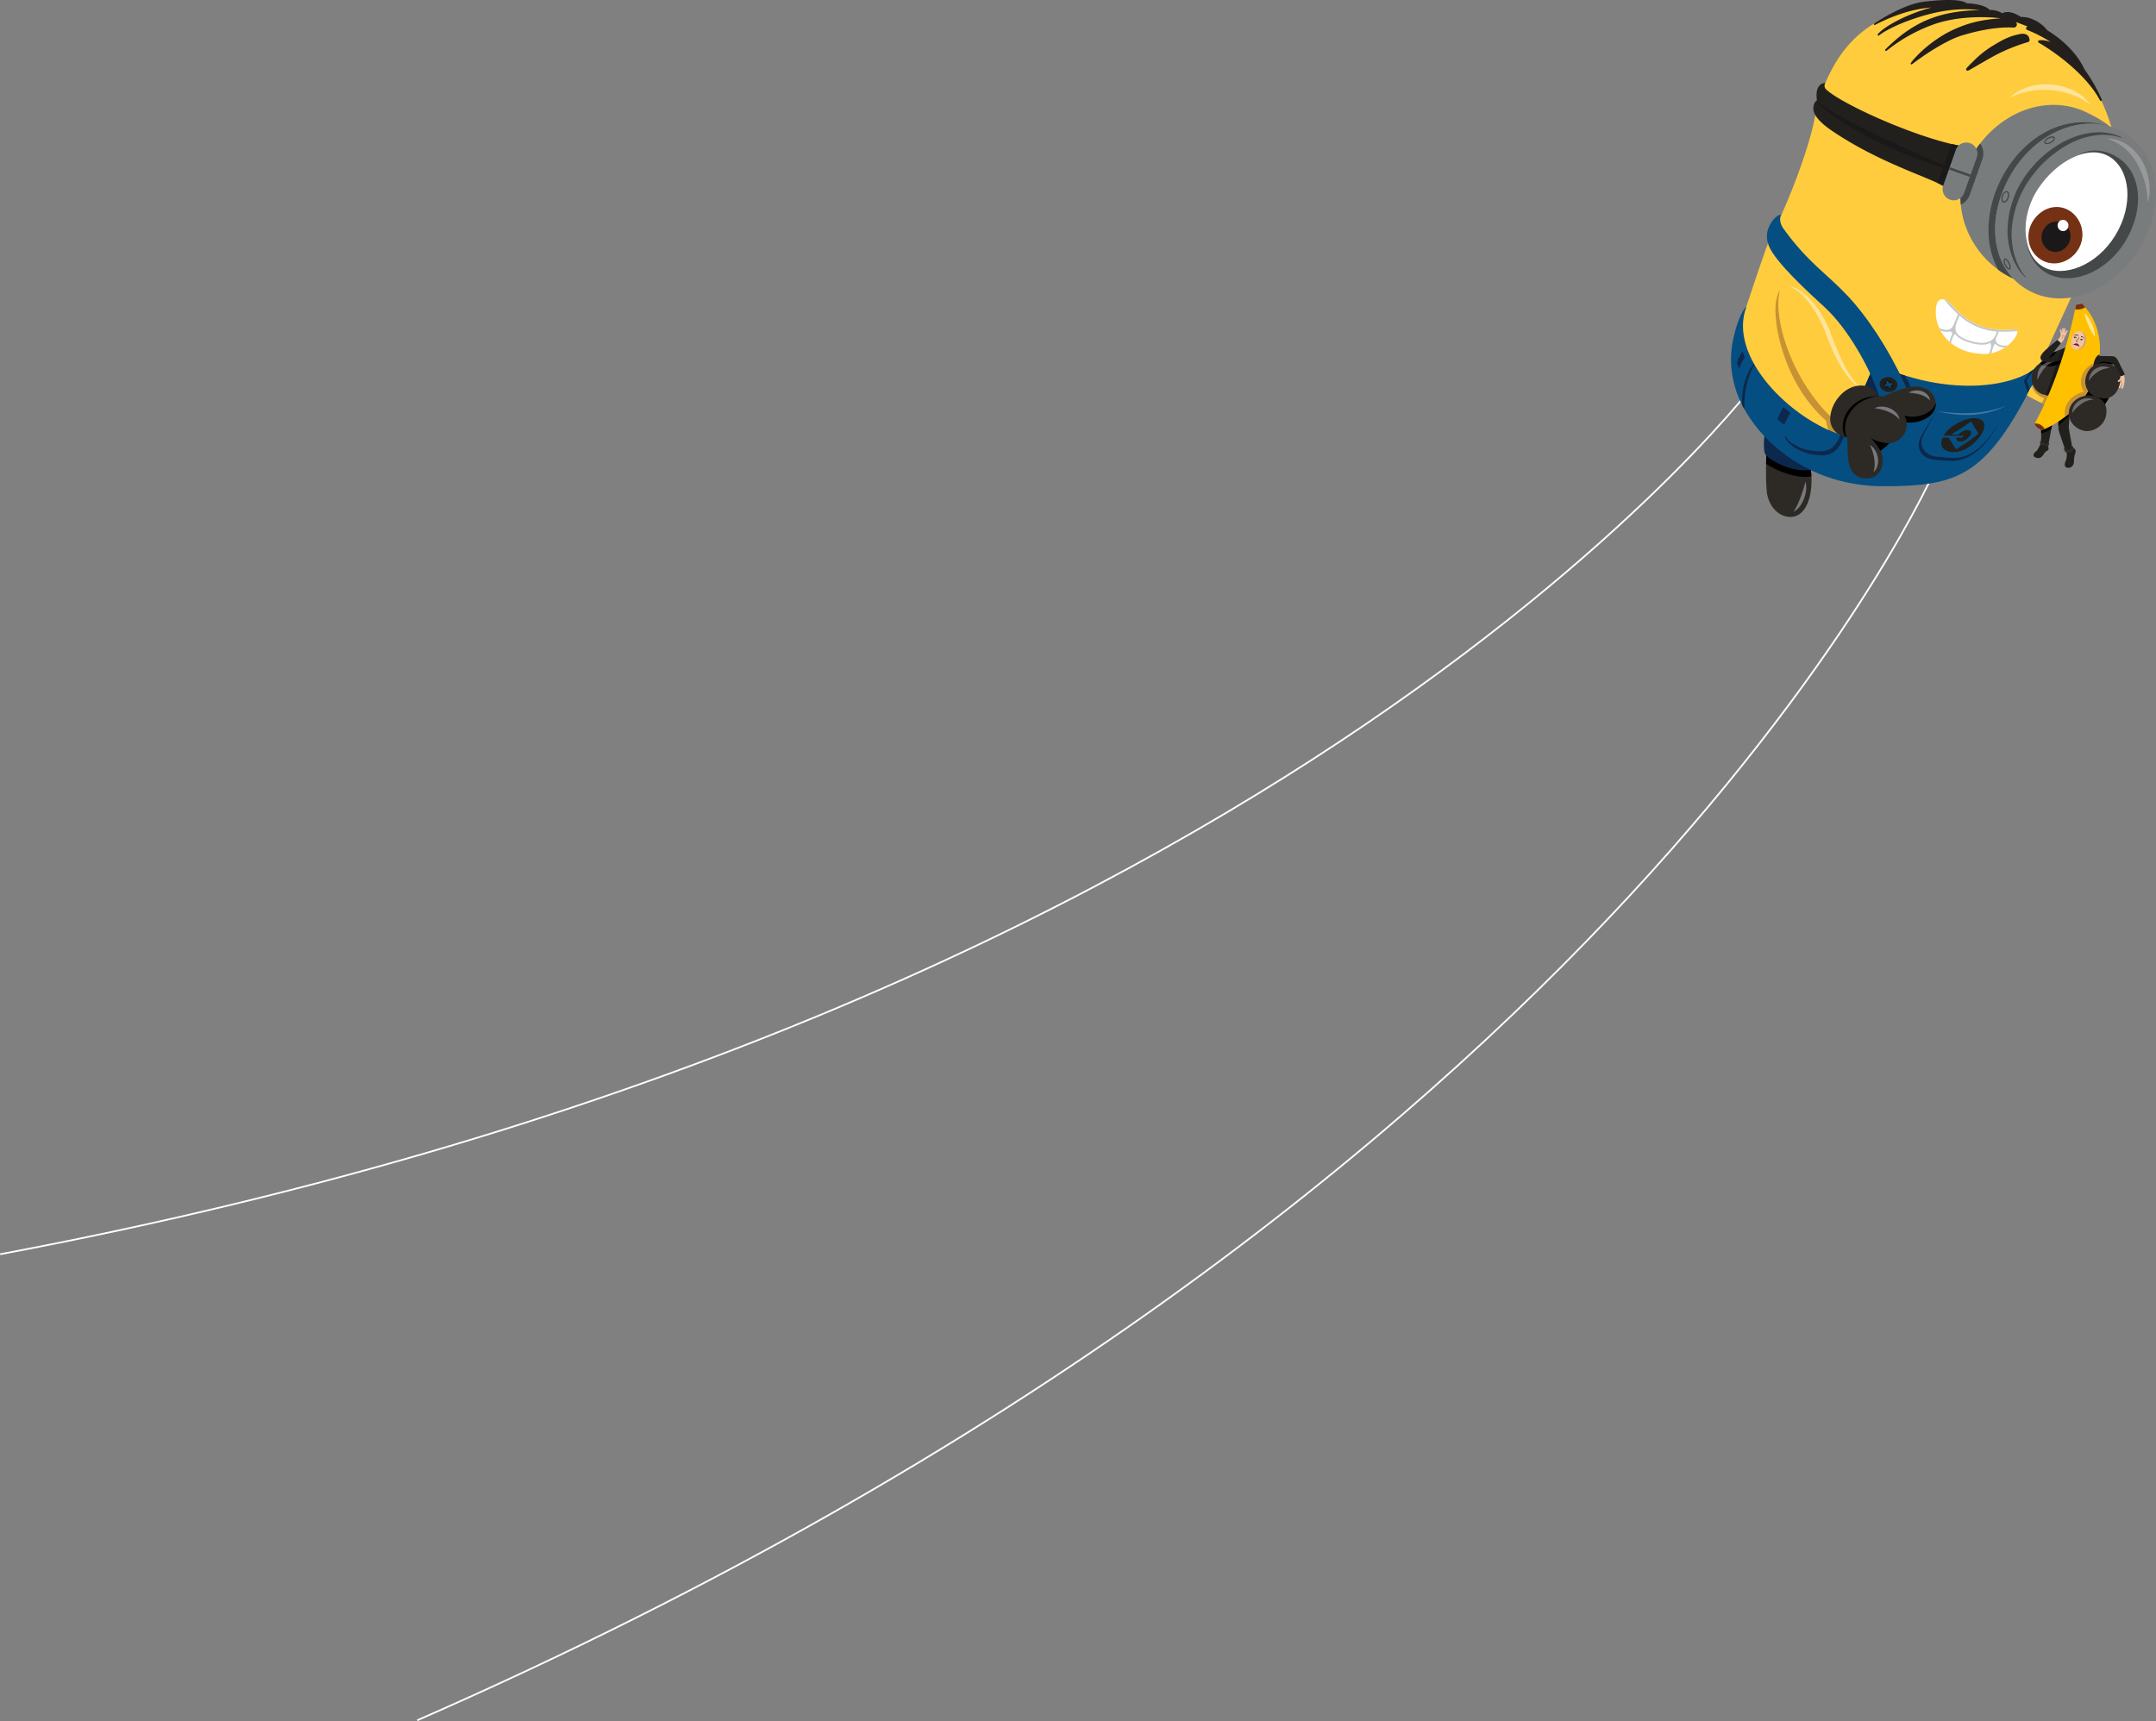 <svg id="Layer_1" data-name="Layer 1" xmlns="http://www.w3.org/2000/svg" xmlns:xlink="http://www.w3.org/1999/xlink" viewBox="0 0 1243.73 993.04"><rect x="0" y="0" width="1243.73" height="993.04" fill="#808080" stroke="none"/><defs><clipPath id="clip-path" transform="translate(0 0)"><rect x="998.55" width="245.18" height="298.27" style="fill:none"/></clipPath><clipPath id="clip-path-2" transform="translate(0 0)"><path d="M1122,172.91c3.06,1,6.45,7.91,15.21,12.8,6.45,3.58,12.63,5.34,24.06,4.46.66,0,1.75-.22,2.17.3.62.74.33,1.65-.06,2.54-2.72,6.22-11.38,11.24-18.25,11.24-18.91,0-28.46-12.63-28.46-24,0-4.84,1.16-7.61,3.8-7.61a5.28,5.28,0,0,1,1.53.26" style="fill:none"/></clipPath></defs><g id="minion"><path id="Path_67021" data-name="Path 67021" d="M1016.39,216.13S748.33,583.09.09,723.67" transform="translate(0 0)" style="fill:none;stroke:#fff;stroke-miterlimit:10"/><path id="Path_67022" data-name="Path 67022" d="M1117.15,269.11s-178.71,418-876.44,723.48" transform="translate(0 0)" style="fill:none;stroke:#fff;stroke-miterlimit:10.004"/><g id="Group_22465" data-name="Group 22465"><g style="clip-path:url(#clip-path)"><g id="Group_22464" data-name="Group 22464"><path id="Path_62320" data-name="Path 62320" d="M1185.73,209.68c-15.19-8.3-17.1-8.46-27.24-22.08-8.82-11.83-25.62-19-32.06-18.25-4.58.52-5,3.77-4.57,5.84,3.49,18.24,32.24,47.76,59.27,58.86Z" transform="translate(0 0)" style="fill:#ffcc3e"/><path id="Path_62321" data-name="Path 62321" d="M1181.13,234.05c-1.1-.45-2.21-1-3.32-1.46.6-1.05,1.47-2.84,1.47-2.84-7.65-2.64-7.27-8.67-7.27-8.67l9.38-1.34,1.76,3.56Z" transform="translate(0 0)" style="fill:#c79234"/><path id="Path_62322" data-name="Path 62322" d="M1019.34,254.07c-.16,2.12-1.11,18.86-.2,29.06.78,8.83,6.81,15.14,13.68,15.14,10.46,0,14.06-16.09,11.32-29.83Z" transform="translate(0 0)" style="fill:#2d2a26"/><path id="Path_62323" data-name="Path 62323" d="M1041.27,275.14h0c-7.72,0-16.82-3.8-22.47-7.57.12-6.6.45-12.33.54-13.5l24.8,14.37a45.47,45.47,0,0,1,.81,6.37,20.53,20.53,0,0,1-3.67.33" transform="translate(0 0)"/><path id="Path_62324" data-name="Path 62324" d="M1046,270.59c-8.87,2.85-22.24-3.1-27-7.65a3.37,3.37,0,0,1-.94-1.51c-1.25-4.47.24-13.69.24-13.69L1045.77,265Z" transform="translate(0 0)" style="fill:#0c284c"/><path id="Path_62325" data-name="Path 62325" d="M1219,77.43c-1.28-7.71-15.83-54-54.74-66.58-35.93-11.63-63.43-9.43-83.09,2.67-12.23,7.54-21,17.83-28.19,34.29,0,0-3.61,2.16-5.26,15.21-2.89,22.91-21.83,66.85-25.61,72-2,2.7-19.29,55.86-19.29,55.86s0,35.86,10.38,47.18l36.8,24.85,41.21,7.55,77.27-41.84,28.59-62Z" transform="translate(0 0)" style="fill:#ffcc3e"/><path id="Path_62326" data-name="Path 62326" d="M1024.57,173.91c.6-3.41,1.41-5.6,2.6-6.81a5.75,5.75,0,0,0-.71,2c-3.2,18.3,9.15,52.1,30.5,72l4.09,4.73,7.9,6.5-.7,5.26c-11.64-.37-14.25-9.88-14.83-14.82-24.64-21.83-30.93-57.1-28.84-68.9" transform="translate(0 0)" style="fill:#c79234"/><path id="Path_62327" data-name="Path 62327" d="M1138.12,88.82c-15.34,25.16-4.25,54,15.73,67.63,19.46,13.33,42.05,10.46,57.39-14.7,11.32-18.57,19.46-49.6,9.76-64.56-3.44-5.32-11.58-9.55-17.14-12.27-22.17-10.85-50.4-1.26-65.74,23.9" transform="translate(0 0)" style="fill:#797c7c"/><path id="Path_62328" data-name="Path 62328" d="M1138.12,88.82a63.9,63.9,0,0,1,4.16-6,9.8,9.8,0,0,1,1.3,9l-7.31,20.63a9.81,9.81,0,0,1-5.15,5.63,47.58,47.58,0,0,1,7-29.24" transform="translate(0 0)" style="fill:#454849"/><path id="Path_62329" data-name="Path 62329" d="M1124.32,109.12c-1.68-.36,5.31,4-1.63-.8-8-5.59-37.55-13.63-65.86-32.84-7.58-5.14-10.43-9.24-10.72-12.23-.21-2.19.56-4.52,2.05-5.37,0,0-1.94-9.53,4.86-10.07a2.92,2.92,0,0,0,.27,3.62c8.07,8.11,52.47,28.45,79.36,33.1Z" transform="translate(0 0)" style="fill:#22201c"/><path id="Path_62330" data-name="Path 62330" d="M1124.16,109.35c3.42,2.44.61.7,0,0" transform="translate(0 0)" style="fill:#1a1818"/><path id="Path_62331" data-name="Path 62331" d="M1217.16,73l-.05,0-.09,0,.14,0" transform="translate(0 0)" style="fill:#454849"/><path id="Path_62332" data-name="Path 62332" d="M1216.85,72.89c-.3-.09-.61-.16-.91-.24l-.76-.2-1.24-.28c-.23,0-.46-.1-.69-.13-.45-.09-.89-.16-1.34-.23l-.57-.08c-.49-.07-1-.12-1.47-.17l-.37,0c-17.66-1.54-37.18,8.81-48.84,28.12l0,0c-.49.81-1,1.63-1.41,2.45,0,0,0,0,0,0-.39.7-.77,1.41-1.13,2.12-.16.32-.31.63-.46,1l-.42.85c-9.8,20.55-7.92,41.8,4.16,54.64h0a48.28,48.28,0,0,1-8.59-5c-20.35-36.25,16.6-98.22,64.08-82.8" transform="translate(0 0)" style="fill:#454849"/><path id="Path_62333" data-name="Path 62333" d="M1122,172.91c-3.74-1.17-5.33,1.66-5.33,7.34,0,11.37,9.55,24,28.46,24,6.87,0,15.53-5,18.25-11.24.39-.88.68-1.79.06-2.53-.42-.52-1.5-.36-2.17-.3-11.43.88-17.61-.88-24-4.46-8.77-4.89-12.16-11.85-15.22-12.8" transform="translate(0 0)" style="fill:#fff"/><path id="Path_62334" data-name="Path 62334" d="M1081.21,13.53c7.71-5,19.28-11.42,28.84-12.57,11.93-1.42,21.56-1.38,24.5.94,6.14.25,11.13,1.53,13.26,3.85a13.3,13.3,0,0,1,7.25,1.92,1.87,1.87,0,0,1,.39-.22c3.46-1.42,7.58.47,10.37,2.37a14.12,14.12,0,0,1,5.82.95,21,21,0,0,1,9.43,6.76c8,4.71,17.3,13.29,21.25,22.24a98.32,98.32,0,0,1,10.15,17.7.56.56,0,0,1-.3.74.55.55,0,0,1-.71-.24c-7.16-13.69-23.94-26.72-35.4-33.35a.72.72,0,0,1-.26-1,.74.74,0,0,1,.46-.33,12.06,12.06,0,0,1,5,.41c.57.16,1.14.35,1.7.55a78.26,78.26,0,0,0-13.6-7,1,1,0,0,1-.54-1.21.79.79,0,0,1,.2-.31,2.71,2.71,0,0,1,.57-.44c-2-.83-4.18-1.62-6.55-2.55a3.24,3.24,0,0,1,.27.6,1.81,1.81,0,0,1-1.94,2.55c-11.45-.52-23.62,2.75-29.7,4.6-8.86,2.68-21.87,11.31-28.67,16.57a.5.5,0,0,1-.7-.07.51.51,0,0,1,0-.59c1.81-2.91,12.17-14.11,26.57-20.16,6.79-2.85,13.64-4.87,25.42-5.68-11.4-1.33-25.34-.76-36.86,2.85a92.91,92.91,0,0,0-29.1,15.87.52.52,0,0,1-.81-.6.66.66,0,0,1,.12-.17c14.86-14.86,29.61-22.22,54.54-22.71a78.31,78.31,0,0,0-18.36.2c-15.5,2.08-33.41,9.33-39.78,14.4a.53.53,0,0,1-.73-.77c4.4-5,17.77-11.84,30.9-15.32a72.73,72.73,0,0,0-16.7,3.39,98.81,98.81,0,0,0-15.82,6.65.45.45,0,0,1-.63-.15.47.47,0,0,1,.16-.64" transform="translate(0 0)" style="fill:#221f1c"/><path id="Path_62335" data-name="Path 62335" d="M1134.78,38.94c.37-.46,4.64-4.75,6.46-6.38a60.12,60.12,0,0,1,7.87-5.88c5.66-3.43,9.78-5.86,16.35-7.06,2.41-.44,4.15.27,4.9,1.71a4.27,4.27,0,0,1,.44,1.75,1.2,1.2,0,0,1-.86,1.19,102.45,102.45,0,0,0-18.11,7.2c-4.09,2.11-13.3,7.56-15.87,9-.23.11-.47.21-.71.3a.82.82,0,0,1-1-.48.8.8,0,0,1,.12-.8c.2-.26.38-.46.46-.55" transform="translate(0 0)" style="fill:#221f1c"/><path id="Path_62336" data-name="Path 62336" d="M1178.41,207.21c-6.1,13.42-47.72,25.2-96.91,2.79l-18.23,41.39c-30.44-9.44-66.76-45.49-55.82-74.48,0,0-3.31,2.3-6.62,14.57s-2.85,22.33.34,32.84c7.25,23.88,37.26,56.24,85.4,56.24,40.49,0,57.23-5.3,81.69-50.68.69-1.27,1.31-2.57,1.9-3.89Z" transform="translate(0 0)" style="fill:#054e81"/><path id="Path_62337" data-name="Path 62337" d="M1054.67,248.09a74,74,0,0,0,8.6,3.3l1.19-2.7,4.49,3.69-.7,5.26c-8.17-.26-11.89-5-13.58-9.54" transform="translate(0 0)" style="fill:#014f82"/><path id="Path_62338" data-name="Path 62338" d="M1081.1,225.6c-.91-2.33-2-4.78-3.26-7.3l3.65-8.3a148.57,148.57,0,0,0,17.38,6.67c.65,1.36,3.07,5,3.7,8,.7,3.64-3.41,2.53-6.43,3.28L1089,229.7a6.75,6.75,0,0,1-7.92-4.1" transform="translate(0 0)" style="fill:#0c284c"/><path id="Path_62339" data-name="Path 62339" d="M1091.19,214q-4.79-1.78-9.69-4l-7.24,16.17,11.43,5.23Z" transform="translate(0 0)" style="fill:#0c284c"/><path id="Path_62340" data-name="Path 62340" d="M1084.77,230.23s-1.22-3.1-2-5.38c-4.2-11.64-16-34.72-30.55-47.94-21.07-19.14-28-27.86-30.89-33.08s-2.66-10.14,0-14.7c1.36-2.32,3.49-4.83,6.1-5.42,0,0-1.92,3.62,1.42,8.25,14.12,19.57,24.45,25.44,36.86,38.6,11.4,12.08,23.62,30.57,32.68,50.34,1.07,2.33,1.74,4,1.74,4Z" transform="translate(0 0)" style="fill:#054e81"/><path id="Path_62341" data-name="Path 62341" d="M1176.71,210l.61.23-7.47,16.37-2.35-6.83,3.46-5.16a26.12,26.12,0,0,0,5.75-4.61" transform="translate(0 0)" style="fill:#0c284c"/><path id="Path_62342" data-name="Path 62342" d="M1205.83,60.5a24,24,0,0,0-9.9-8.32,35.43,35.43,0,0,0-12.68-3.43,34.61,34.61,0,0,0-13.07,1.38A27.13,27.13,0,0,0,1159,56.67a44.85,44.85,0,0,1,11.79-4.1A46.56,46.56,0,0,1,1183,52a47.94,47.94,0,0,1,12,2.53,36,36,0,0,1,10.88,6" transform="translate(0 0)" style="fill:#ffe49a"/><path id="Path_62343" data-name="Path 62343" d="M1156,236c-16.33,6.18-27.85,2.58-39.21,1.16l-8.61,14.65c-3.17,5.7-.59,12.39,7.28,13.33a84,84,0,0,0,10.75.79c14.12,0,25.47-15.86,29.79-29.93" transform="translate(0 0)" style="fill:#0c284c"/><path id="Path_62344" data-name="Path 62344" d="M1157.22,234.21c-16.33,6.18-29,4.32-40.39,2.9L1109.56,251c-3.17,5.7.6,11.64,7.11,12.39a88.06,88.06,0,0,0,10.76.79c14.12,0,25.16-16.78,29.79-29.93" transform="translate(0 0)" style="fill:#054e81"/><path id="Path_62345" data-name="Path 62345" d="M1157.2,234.16a66,66,0,0,1-20,4.17,113.4,113.4,0,0,1-20.42-1.22c1.67.42,3.34.78,5,1.12s3.39.55,5.1.76a68.69,68.69,0,0,0,10.34.41,57.29,57.29,0,0,0,10.26-1.56c.84-.2,1.67-.46,2.49-.71s1.65-.5,2.46-.81c1.61-.62,3.13-1.31,4.67-2.08Z" transform="translate(0 0)" style="fill:#4177a6"/><path id="Path_62346" data-name="Path 62346" d="M1032.68,238.05l-3.52-2.78a.4.4,0,0,0-.55.07s0,0,0,0a41.16,41.16,0,0,0-3.23,6.39.4.4,0,0,0,.13.46l3.39,2.55a.38.38,0,0,0,.54-.08l0-.07a39.93,39.93,0,0,1,3.3-6.06.38.38,0,0,0-.08-.51" transform="translate(0 0)" style="fill:#0c284c"/><path id="Path_62347" data-name="Path 62347" d="M1173.44,213l-4.28,6.44,1.63,5a120.38,120.38,0,0,0,7.8-11.37c3.73-6.75,0-6.08,0-6.08a17.56,17.56,0,0,1-5.11,6" transform="translate(0 0)" style="fill:#054e81"/><path id="Path_62348" data-name="Path 62348" d="M1006.29,206.59a22.63,22.63,0,0,0-2.87,5.81.12.12,0,0,1-.15.08.13.13,0,0,1-.08-.07l-1.17-2.67a.55.55,0,0,1,0-.4,24.55,24.55,0,0,1,2.94-6.29.2.2,0,0,1,.27-.05.22.22,0,0,1,.07.09l1.11,2.71a.8.8,0,0,1-.09.79" transform="translate(0 0)" style="fill:#0c284c"/><path id="Path_62349" data-name="Path 62349" d="M1065.74,245.34a20.55,20.55,0,0,0-3.66,5.12c-.5.92-.87,1.82-1.32,2.66a24.9,24.9,0,0,1-1.42,2.38,11.84,11.84,0,0,1-1.62,2,8.36,8.36,0,0,1-1.89,1.52,10.53,10.53,0,0,1-4.86,1.35,28,28,0,0,1-5.71-.32c-1-.15-2-.3-2.86-.52a28.31,28.31,0,0,1-2.76-.82,25,25,0,0,1-5.23-2.59,12,12,0,0,1-4.12-4l0-.05a.31.31,0,0,0-.43-.11.31.31,0,0,0-.14.39,12.33,12.33,0,0,0,4,4.76,25.71,25.71,0,0,0,11.2,4.93,30,30,0,0,0,6.13.66,11.4,11.4,0,0,0,10.36-5.95,30.64,30.64,0,0,0,2.52-5.6l2.15-5.7a.15.15,0,0,0-.08-.19h0a.16.16,0,0,0-.16,0Z" transform="translate(0 0)" style="fill:#0c284c"/><path id="Path_62350" data-name="Path 62350" d="M1074,224c-11.27-13.14-13-14-17.67-30.29-4-14.19-17.24-26.81-23.53-28.4-4.47-1.14-6,1.76-6.33,3.84-3.19,18.3,9.16,52.1,30.51,72Z" transform="translate(0 0)" style="fill:#ffcc3e"/><path id="Path_62351" data-name="Path 62351" d="M1074.06,223.84a24.13,24.13,0,0,1-6.33-6.72,64,64,0,0,1-4.66-8.07,179.16,179.16,0,0,1-7.18-17.25,65.25,65.25,0,0,0-9.21-16.3,38.05,38.05,0,0,0-6.62-6.62,18.75,18.75,0,0,0-8.46-3.83,20.64,20.64,0,0,1,7.69,4.83,43.45,43.45,0,0,1,5.82,6.87,69.46,69.46,0,0,1,4.6,7.76c.65,1.36,1.34,2.7,2,4.08s1.2,2.78,1.73,4.19l1.68,4.34c.58,1.47,1.17,2.93,1.79,4.39,1.32,2.87,2.63,5.76,4.23,8.52.8,1.38,1.61,2.76,2.5,4.09s1.86,2.62,2.88,3.87a22,22,0,0,0,7.43,6.08Z" transform="translate(0 0)" style="fill:#ffe49a"/><path id="Path_62352" data-name="Path 62352" d="M1083.45,231.41a9,9,0,0,0-7.52-8.78c-11.18-1.77-20.15,9.79-20.15,19.1a10.46,10.46,0,0,0,10.09,10.44Z" transform="translate(0 0)" style="fill:#2d2a26"/><path id="Path_62353" data-name="Path 62353" d="M1083,228.64a8.72,8.72,0,0,1,.48,2.77l-17.58,20.76a5.57,5.57,0,0,1-1.52-.15c-4.8-9.26,3.44-23.64,18.62-23.38" transform="translate(0 0)"/><path id="Path_62354" data-name="Path 62354" d="M1087,228.52c6.72-3.12,12.73-5.52,18.34-5.52s11.34,3.93,11.34,10.17-7.43,11.24-16.83,10.62a11.2,11.2,0,0,1,.08,1.3,10.84,10.84,0,0,1-10.06,10.65,28.45,28.45,0,0,1-5.09,4.33c2.25,3.24,2.92,16-8.6,16a9.59,9.59,0,0,1-9.24-7.62h0c-1.54-3.52-1.17-14.7-1.17-14.7-5.54-12.57,6.19-26,21.23-25.19" transform="translate(0 0)" style="fill:#2d2a26"/><path id="Path_62355" data-name="Path 62355" d="M1089.86,255.74a28.87,28.87,0,0,1-5.09,4.33,33.4,33.4,0,0,0-5.71-7.4,22.16,22.16,0,0,0,10.79,3.07" transform="translate(0 0)"/><path id="Path_62356" data-name="Path 62356" d="M1116.62,232.15c0,.34.05.68.05,1,0,6.14-7.43,11.24-16.84,10.61a8.54,8.54,0,0,0-1.31-4c8.54,2.58,17.63-2.65,18.1-7.62" transform="translate(0 0)"/><path id="Path_62357" data-name="Path 62357" d="M1095.73,242a7,7,0,0,0-2-3.94,10.7,10.7,0,0,0-3.71-2.53,11.65,11.65,0,0,0-4.36-.91,9,9,0,0,0-4.29.91,40.11,40.11,0,0,1,4.08.75,26.83,26.83,0,0,1,3.74,1.23,21.39,21.39,0,0,1,3.45,1.81,16,16,0,0,1,3.07,2.68" transform="translate(0 0)" style="fill:#77797c"/><path id="Path_62358" data-name="Path 62358" d="M1080.74,272.4a6.89,6.89,0,0,0,2.32-3.75,10.59,10.59,0,0,0,.22-4.48,11.39,11.39,0,0,0-1.5-4.19,8.94,8.94,0,0,0-3-3.18c.56,1.26,1.06,2.56,1.5,3.87a27.68,27.68,0,0,1,.9,3.83,21,21,0,0,1,.26,3.88,16.18,16.18,0,0,1-.67,4" transform="translate(0 0)" style="fill:#77797c"/><path id="Path_62359" data-name="Path 62359" d="M1034.59,295.23a9.1,9.1,0,0,0,3.77-3.21,18.19,18.19,0,0,0,2.35-4.36,19,19,0,0,0,1.15-4.81,11.69,11.69,0,0,0-.4-4.92c-.37,1.61-.78,3.11-1.24,4.59s-1,2.94-1.52,4.37-1.13,2.87-1.77,4.27a22.5,22.5,0,0,1-2.34,4.07" transform="translate(0 0)" style="fill:#77797c"/><path id="Path_62360" data-name="Path 62360" d="M1113.36,231.09a5.52,5.52,0,0,0-1.59-3.44,7.68,7.68,0,0,0-3.34-2,9.46,9.46,0,0,0-3.78-.32,8.24,8.24,0,0,0-3.53,1.16l3.5.51a29,29,0,0,1,3.2.71,14,14,0,0,1,2.9,1.23,14.42,14.42,0,0,1,2.65,2.15" transform="translate(0 0)" style="fill:#77797c"/><path id="Path_62361" data-name="Path 62361" d="M1160.64,99.67c-15.74,26.09-12,54.92,8.23,67.13,21.49,13,50.05,1.48,65.39-23.69s11.91-54.37-9.37-66.77c-20.38-11.88-49-1.9-64.25,23.33" transform="translate(0 0)" style="fill:#797c7c"/><path id="Path_62362" data-name="Path 62362" d="M1168.63,128.85c-1,10.79,3.46,18.82,11.06,23.45,12.27,7.48,25.51.08,36.09-16.15,11.21-17.2,14.67-39.52,1-43.78-4.34-1.35-13-1.8-17.78-2.83,4.67-3.32,14.2-4.33,23,1.53,13.51,8.94,15.2,29.75,4,48.19s-32.2,26.35-46,17.92c-8.87-5.41-12.47-16.33-11.3-28.33" transform="translate(0 0)" style="fill:#454849"/><path id="Path_62363" data-name="Path 62363" d="M1175.85,108.69c-11.42,17.26-8.95,38.66,2.86,45.3,11.48,6.45,30.8-.54,41.57-18.22s8.53-37.67-3-45.12c-12.37-8-31.16,2.58-41.39,18" transform="translate(0 0)" style="fill:#fff"/><path id="Path_62364" data-name="Path 62364" d="M1174.11,125.67c-5.84,7.12-5.18,17.43,1.68,23,6.52,5.34,16,4.07,21.67-2.81a16.43,16.43,0,0,0-2-23.09c-6.49-5.39-15.63-4.08-21.3,2.85" transform="translate(0 0)" style="fill:#753114"/><path id="Path_62365" data-name="Path 62365" d="M1179.82,131.1a8.85,8.85,0,0,0,.94,12.47h0c3.55,2.9,8.46,2.21,11.55-1.5a8.85,8.85,0,0,0-1-12.48c-3.52-2.93-8.48-2.23-11.54,1.5" transform="translate(0 0)" style="fill:#1a1818"/><path id="Path_62366" data-name="Path 62366" d="M1187.7,128a3.29,3.29,0,0,0,.47,4.62h0a3,3,0,0,0,4.22-.32.76.76,0,0,0,.08-.11,3.28,3.28,0,0,0-.46-4.62h0a3,3,0,0,0-4.2.31l-.1.12" transform="translate(0 0)" style="fill:#fff"/><path id="Path_62367" data-name="Path 62367" d="M1050.23,59.82l1.11.88,1.15.82c1.56,1.06,3.12,2.1,4.76,3,3.22,2,6.54,3.75,9.87,5.53s6.7,3.49,10.1,5.14,6.78,3.34,10.2,4.94,6.84,3.23,10.28,4.8,6.89,3.12,10.34,4.68q6.69,3,13.42,5.84l3.63-10.25a9.75,9.75,0,0,1,1-2.07c2.26.53,4.45,1,6.53,1.35,0,0-8.65,24.63-8.49,24.82l-1.47-1a34.26,34.26,0,0,0-4.83-2.64l3.2-9c-4.72-1.36-9.37-2.94-14-4.65-3.58-1.3-7.1-2.76-10.62-4.22s-7-3.06-10.43-4.68a223,223,0,0,1-20.16-10.82c-3.26-2-6.45-4.1-9.51-6.4-1.53-1.15-3-2.37-4.44-3.66a21.37,21.37,0,0,1-3.77-4.33,18.08,18.08,0,0,0,2.07,1.94" transform="translate(0 0)" style="fill:#1a1818"/><path id="Path_62368" data-name="Path 62368" d="M1124.89,115.21h0a6.42,6.42,0,0,0,8.2-3.91l7.31-20.63a6.43,6.43,0,0,0-12.12-4.29h0L1121,107a6.43,6.43,0,0,0,3.92,8.2" transform="translate(0 0)" style="fill:#797c7c"/><path id="Path_62369" data-name="Path 62369" d="M1238.83,116.86a19.42,19.42,0,0,0,1.2-6,31.38,31.38,0,0,0-.32-6.2,33.75,33.75,0,0,0-4-11.78,26.9,26.9,0,0,0-8.46-9.28,21.42,21.42,0,0,0-11.75-3.65,31.93,31.93,0,0,1,10.24,5.66,33.3,33.3,0,0,1,7.16,8.86,47.09,47.09,0,0,1,4.37,10.71,40.3,40.3,0,0,1,1.58,11.71" transform="translate(0 0)" style="fill:#98999a"/></g></g></g><g id="Group_22467" data-name="Group 22467"><g style="clip-path:url(#clip-path-2)"><g id="Group_22466" data-name="Group 22466"><path id="Path_62370" data-name="Path 62370" d="M1117.78,189.35a.53.53,0,0,1,.72-.23h0c2,1,4.75,1.71,6.55.64,1.63-1,2.12-3,3-4.92l1.48-3.55a65.63,65.63,0,0,1-8.6-9.27c-2.63-3.81-1.12-2.68-1.65-3.54l2.9.46,9.18,4.74,15.07,7.44,16.26,2.9,2.79,7c-2.24.11-7.93.38-9.25.38-1.14,0-2.22,0-3.27-.1a25.48,25.48,0,0,1-1.22,3.21,2.9,2.9,0,0,0,1,4,2.79,2.79,0,0,0,.53.24,8.05,8.05,0,0,0,6.08.19.54.54,0,0,1,.7.29.53.53,0,0,1-.28.7h0a9.31,9.31,0,0,1-3.34.6c-1.1,0-4-.43-5.45-2.31-1.09,1-2,4.51-2.36,7,0,.28-1.38.95-1.76,0,1.89-3.82,2-5.92,1.33-7.44a9.6,9.6,0,0,1-5,1.07,22.75,22.75,0,0,1-6.34-1c-4.67-1.35-7.52-3-8.9-5.08-1,.44-1.87,2.54-2.42,5.35,0,.25-.21.12-.46.12h-.1a.55.55,0,0,1-.43-.63,14.85,14.85,0,0,1,1.27-4,1.67,1.67,0,0,0-.45-2.33l-.2-.12a6.44,6.44,0,0,1-2,.32,11.7,11.7,0,0,1-5.11-1.34.53.53,0,0,1-.23-.72h0m10.74,2.23c1,2.11,3.85,3.81,8.63,5.19,7.6,2.19,12.67.67,14.3-4.3l.38-1.26a35.68,35.68,0,0,1-21.47-9.16l-1.35,3.21c-1.11,2.77-1.26,4.72-.48,6.32" transform="translate(0 0)" style="fill:#c5c8c9"/></g></g></g><g id="Group_22469" data-name="Group 22469"><g style="clip-path:url(#clip-path)"><g id="Group_22468" data-name="Group 22468"><path id="Path_62372" data-name="Path 62372" d="M1156.1,116.91a1.55,1.55,0,0,0,.73-.18,4.2,4.2,0,0,0,1.88-2.43c.65-1.87.32-3.63-.75-4a1.48,1.48,0,0,0-1.13.1,4.52,4.52,0,0,0-2,2.56c-.65,1.87-.32,3.5.77,3.89a1.2,1.2,0,0,0,.46.07m1.43-6a.58.58,0,0,1,.19,0c.6.21.87,1.55.32,3.12a3.5,3.5,0,0,1-1.51,2,.84.84,0,0,1-.66.07c-.59-.2-.88-1.41-.33-3a3.82,3.82,0,0,1,1.59-2.15.82.82,0,0,1,.4-.1" transform="translate(0 0)" style="fill:#454849"/><path id="Path_62373" data-name="Path 62373" d="M1159,155.56a.85.85,0,0,0,.38-.09.91.91,0,0,0,.48-.57,4.66,4.66,0,0,0-.59-3.14c-.78-1.57-2-2.94-2.92-2.52a.94.94,0,0,0-.46.54,5,5,0,0,0,.65,3.27c.64,1.32,1.61,2.5,2.46,2.5m-2.3-5.68c.3,0,1.17.64,1.93,2.2a4.08,4.08,0,0,1,.56,2.6.3.3,0,0,1-.12.17c-.24.12-1.12-.5-1.91-2.09a4.43,4.43,0,0,1-.61-2.73.28.28,0,0,1,.1-.14h.05" transform="translate(0 0)" style="fill:#454849"/><path id="Path_62374" data-name="Path 62374" d="M1180.77,83.18a5.42,5.42,0,0,0,2.68-.87,3.89,3.89,0,0,0,2-2.32,1.08,1.08,0,0,0-.27-.89c-.77-.82-2.66-.35-4.05.51a3.64,3.64,0,0,0-1.88,2.22,1.07,1.07,0,0,0,.28.9,1.73,1.73,0,0,0,1.28.45m3.16-3.82a1,1,0,0,1,.71.21.36.36,0,0,1,.08.33,3.26,3.26,0,0,1-1.63,1.83c-1.37.84-2.71,1-3.1.54a.37.37,0,0,1-.1-.35c0-.38.49-1.06,1.56-1.73a5.11,5.11,0,0,1,2.48-.82" transform="translate(0 0)" style="fill:#454849"/><path id="Path_62375" data-name="Path 62375" d="M1132.86,251.39l-1,1.1-3.16,0a1.58,1.58,0,0,0,.69,2c1.17.65,3.29.44,5.28-1.24,1.84-1.56,3.08-3.57,2-4.59s-3.82-.41-5.92,1.15a6.56,6.56,0,0,0-1.1,1l-4.09-.1q5.7-3.42,11.48-7.56l4.27,7.06a91.45,91.45,0,0,1-12.95,9l-4.31-6.73-3.38,0c-1.35,3.05-.9,5.88,1.65,7.28,3.38,1.86,9.7,1.56,15.49-3.34,5.35-4.52,8.77-10.65,5.82-13.6-3.21-3.21-11.56-1.1-17.65,3.42a17.39,17.39,0,0,0-4.75,5.14Z" transform="translate(0 0)" style="fill:#22201c"/><path id="Path_62376" data-name="Path 62376" d="M1084.27,221.66c0,2.36,2.3,4.38,5.13,4.5s5.12-1.7,5.12-4.07-2.3-4.38-5.13-4.5-5.12,1.7-5.12,4.07" transform="translate(0 0)" style="fill:#221f1c"/><path id="Path_62377" data-name="Path 62377" d="M1086.33,221.74a3,3,0,0,0,3.07,2.7,2.7,2.7,0,0,0,3-2.31s0-.08,0-.12a3,3,0,0,0-3.08-2.7,2.7,2.7,0,0,0-3.05,2.31s0,.08,0,.12" transform="translate(0 0)" style="fill:#1a1818"/><path id="Path_62378" data-name="Path 62378" d="M1087.64,221.75l1-.21-.42-.78a.54.54,0,0,1,1-.51l.57,1.07,1.23-.25a.54.54,0,0,1,.21,1.05h0l-.9.19.43.78a.54.54,0,0,1-.22.73h0a.59.59,0,0,1-.26.07.52.52,0,0,1-.47-.29l-.58-1.07-1.35.28h-.11a.54.54,0,0,1-.1-1.07" transform="translate(0 0)" style="fill:#054e81"/><path id="Path_62379" data-name="Path 62379" d="M1005.53,224.16c.31-1.53.69-3,1.15-4.53l.36-1.12.43-1.09.43-1.08c.16-.36.34-.7.5-1.06a28.18,28.18,0,0,1,3.38-5.43l.3.54a41.94,41.94,0,0,0-2.53,5.39,50.32,50.32,0,0,0-2.44,8.67c-.22,1.49-.52,3-.6,4.48-.07.75-.19,1.5-.2,2.25s0,1.51-.09,2.27c0,.38-.05.75,0,1.13l0,1.14V236c-.43-.78-.84-1.55-1.23-2.32a1.15,1.15,0,0,0,0-.19c0-.77-.06-1.55-.07-2.33s.07-1.55.1-2.33a45.47,45.47,0,0,1,.54-4.64" transform="translate(0 0)" style="fill:#0c284c"/><rect id="Rectangle_10782" data-name="Rectangle 10782" x="1129.86" y="92.81" width="1.41" height="12.92" transform="translate(658.6 1131.39) rotate(-70.44)" style="fill:#454849"/><path id="Path_62380" data-name="Path 62380" d="M1178.18,222.42l7.26,11.63,3.88-13.89Z" transform="translate(0 0)"/><path id="Path_62381" data-name="Path 62381" d="M1191.35,259.55l-3.27-9.62a12.28,12.28,0,0,1-.66-4l0-9.85,6.9-4.4-.91,14.71a2,2,0,0,0,0,.6l2.06,11.47.68.22c1.48.38,1.44,1.95.7,3.76a14.11,14.11,0,0,0-.44,3.94,3.5,3.5,0,0,1-2.13,3.33,2.62,2.62,0,0,1-1.17.21c-1.87-.08-2-1.25-2-1.88,0-1.3.57-1.92.89-3.11a12,12,0,0,0-.08-5.23,5.59,5.59,0,0,1-.65-.16" transform="translate(0 0)" style="fill:#22201c"/><path id="Path_62382" data-name="Path 62382" d="M1194.35,231.68l-.44,8c-1.79,1.66-4.1,3.85-6.49,5.93l0-9.5Z" transform="translate(0 0)"/><path id="Path_62383" data-name="Path 62383" d="M1175.62,259.06c.84-1.45,1.46-2.78,1.7-3.3l-.1,0c.5-4.13.26-9.12-.08-15.38l7.08,2.53-2.58,13.67c-.54,0-.48.41-.48.41a3.18,3.18,0,0,1,.59,2.07c-.13,1.05-1.55,1.07-2.28,2.23-.46.73-1.73,2.92-3.27,3-2,.06-3.13-.82-3.09-1.7.08-1.82,1.42-1.57,2.51-3.45" transform="translate(0 0)" style="fill:#22201c"/><path id="Path_62384" data-name="Path 62384" d="M1184.22,242.87l-.86,4.57a21.4,21.4,0,0,1-5.86,2.66c0-2.28-.22-7-.36-9.76Z" transform="translate(0 0)"/><path id="Path_62385" data-name="Path 62385" d="M1222.23,223.11c.74-1.2,1-5.2.79-6.09-.08-.28-.26-.65,0-.79a.56.56,0,0,1,.44,0,.54.54,0,0,1,.15-.15.52.52,0,0,1,.56,0l.2-.05a.27.27,0,0,1,.08-.07c.26-.16.66-.12.74.17.85,3,.38,5.13-.42,7.74a.56.56,0,0,1-.65.4.55.55,0,0,1-.4-.65,19.35,19.35,0,0,0,.49-2.82h-.16a8.58,8.58,0,0,1-.9,2.87.54.54,0,0,1-.92-.57h0" transform="translate(0 0)" style="fill:#f1c3a2"/><path id="Path_62386" data-name="Path 62386" d="M1218.57,224.31l-1.49-1.62-15.08-3.2-5,12.9,9.51,7.59c4,.49,11.94-11.68,12-15.67" transform="translate(0 0)"/><path id="Path_62387" data-name="Path 62387" d="M1182.59,208c-5.23-.23-10.34,4.15-10.57,9.37s2.67,9.3,7.12,10.39a25.8,25.8,0,0,0,9.23.2L1193.3,207a48.68,48.68,0,0,1-10.71,1" transform="translate(0 0)" style="fill:#2d2a26"/><path id="Path_62388" data-name="Path 62388" d="M1187.59,208s-13.19-1.42-12.28,11.36c0,0,3.45-10.35,12.28-11.36" transform="translate(0 0)" style="fill:#716e6c"/><path id="Path_62389" data-name="Path 62389" d="M1190.38,207.48l-7.61,20.77a17.06,17.06,0,0,1-2.67-.31c2.17-5.66,5.18-14.57,6.89-19.92,2-.23,3.39-.54,3.39-.54" transform="translate(0 0)" style="fill:#1a1818"/><path id="Path_62390" data-name="Path 62390" d="M1176.67,209.69a8.26,8.26,0,0,1,4.92-1.52,42.65,42.65,0,0,0,8.73-.72l0,.16-1.09,1.46s-5.92,4.69-12.52.63" transform="translate(0 0)"/><path id="Path_62391" data-name="Path 62391" d="M1178.33,210.55a10.88,10.88,0,0,1,5-2.27c1.27,0,2.53-.13,3.8-.28l.43,0a12.47,12.47,0,0,0-6.9,3.2,9.18,9.18,0,0,1-2.35-.68" transform="translate(0 0)" style="fill:#4f4c49"/><path id="Path_62392" data-name="Path 62392" d="M1186.91,196.14l2,1.82-4.48,5.46,7.25-2.93-.78,6.67c-8.24,2.71-14,2.36-13.81-1,.1-2.3,4.83-6,9.77-10" transform="translate(0 0)" style="fill:#22201c"/><path id="Path_62393" data-name="Path 62393" d="M1191.56,200.54l-.61,6.62c-1.36.44-2.84.85-4,1.13.69-1.94,1.54-4.28,2.56-6.89Z" transform="translate(0 0)" style="fill:#1a1818"/><path id="Path_62394" data-name="Path 62394" d="M1178.05,248.13l-4.28-3.77c14.38-26.36,21.3-56.28,23.22-65.57.39-1.87.57-2.9.57-2.9l3.54-.77a64.22,64.22,0,0,1,4.65,6c4,6.24,8.78,18.68,2.88,35.83-6.91,20.08-25.52,29.37-30.58,31.17" transform="translate(0 0)" style="fill:#ffc000"/><path id="Path_62395" data-name="Path 62395" d="M1202.12,226.08a10.69,10.69,0,0,1-1.18-9c1.5-5.1,7.42-8.7,10.64-8-.42,3-1.78,4.47-2.95,7.87a51,51,0,0,1-17.38,23.54,11.41,11.41,0,0,1,0-4.2c1-5.15,5.45-9.2,10.86-10.21" transform="translate(0 0)" style="fill:#c79234"/><path id="Path_62396" data-name="Path 62396" d="M1196,193.19a3.89,3.89,0,0,1,4.82-1.87c3.78,1.5,3,8.68-1.1,10.15l-.72.18-.29,0a3.8,3.8,0,0,1-2.26-.22c-1.3-.71-1.76-2-1.69-3.95a11.35,11.35,0,0,1,1.24-4.34" transform="translate(0 0)" style="fill:#f1c3a2"/><path id="Path_62397" data-name="Path 62397" d="M1202.22,196.06s0-.08,0-.12,0-.09,0-.15a1.54,1.54,0,0,0,0-.17,1.19,1.19,0,0,0-.08-.2l-.12-.2a.86.86,0,0,0-.07-.1.39.39,0,0,0-.08-.1l-.08-.09-.1-.08a.9.9,0,0,0-.2-.14,1.43,1.43,0,0,0-.21-.11l-.21-.09-.19,0-.17,0-.13,0h0a.11.11,0,0,1-.09-.13l0-.32a.12.12,0,0,1,.13-.11h0l.15,0,.2.07.23.09c.08.05.16.08.24.14l.24.18a1.1,1.1,0,0,1,.21.22l.1.12.07.13a.54.54,0,0,1,.07.13l.06.13a2.5,2.5,0,0,1,.07.26l0,.23a1.37,1.37,0,0,1,0,.35l0,.12" transform="translate(0 0)" style="fill:#462d2e"/><path id="Path_62398" data-name="Path 62398" d="M1196.05,193.8l.09-.09.12-.08.16-.1.2-.08.23-.07.12,0,.12,0h.25l.24,0a2,2,0,0,1,.23.06l.2.08.18.1a.75.75,0,0,1,.15.09l.11.07h0a.12.12,0,0,0,.16,0l.18-.27a.11.11,0,0,0,0-.16h0l-.13-.08a.82.82,0,0,0-.19-.09l-.23-.09-.27-.07c-.1,0-.2,0-.3,0a1.51,1.51,0,0,0-.3,0l-.16,0-.14,0-.14,0-.13.06-.23.14a.84.84,0,0,0-.18.15,1.43,1.43,0,0,0-.23.26l-.06.11" transform="translate(0 0)" style="fill:#462d2e"/><path id="Path_62399" data-name="Path 62399" d="M1199.53,200s-.21-1.44-1.34-1.78a2.38,2.38,0,0,0-2.17.7,8,8,0,0,1,3.51,1.08" transform="translate(0 0)" style="fill:#462d2e"/><path id="Path_62400" data-name="Path 62400" d="M1198.65,197.52l.07-.23-.61-.19h0a.49.49,0,0,1-.31-.25.28.28,0,0,1,0-.22.16.16,0,0,1,.1-.11,2.5,2.5,0,0,0,1.51-2l-.24,0h0a2.27,2.27,0,0,1-1.37,1.78.42.42,0,0,0-.22.25.51.51,0,0,0,0,.4h0a.71.71,0,0,0,.46.37Z" transform="translate(0 0)" style="fill:#462d2e"/><path id="Path_62401" data-name="Path 62401" d="M1199.94,196.09l-.1.06s0-.07,0-.11a1.14,1.14,0,0,1,.18-.25.85.85,0,0,1,.69-.24l.14,0,.06,0,.07,0a.73.73,0,0,1,.4.39.83.83,0,0,1,.09.44,1,1,0,0,1,0,.3s0,.07,0,.11l0-.11a2.46,2.46,0,0,0-.08-.27,1.23,1.23,0,0,0-.17-.32.55.55,0,0,0-.22-.18.37.37,0,0,1,0,.27.38.38,0,0,1-.51.16.39.39,0,0,1-.19-.46h0l-.24.13" transform="translate(0 0)" style="fill:#462d2e"/><path id="Path_62402" data-name="Path 62402" d="M1196.06,194.74l.06-.1a1.52,1.52,0,0,1,.22-.22,1,1,0,0,1,.41-.19.87.87,0,0,1,.55.09l.07,0,.05,0,.1.1a.63.63,0,0,1,.16.23.8.8,0,0,1,.07.46,1.18,1.18,0,0,1-.1.3.61.61,0,0,1-.07.1.94.94,0,0,0,0-.12,1.26,1.26,0,0,0,0-.27.85.85,0,0,0-.13-.31l-.12-.14-.07-.06,0,0,0,0h0a.38.38,0,1,1-.69,0,.93.93,0,0,0-.22.08l-.1,0" transform="translate(0 0)" style="fill:#462d2e"/><path id="Path_62403" data-name="Path 62403" d="M1198,198.91a1.31,1.31,0,0,1,.79.74,7.53,7.53,0,0,0-1.91-.58,1.42,1.42,0,0,1,1.12-.16" transform="translate(0 0)" style="fill:#e4001c"/><path id="Path_62404" data-name="Path 62404" d="M1200.1,199.65a1.64,1.64,0,0,1-.84.84.69.69,0,0,0,.84-.84" transform="translate(0 0)" style="fill:#b7886e"/><path id="Path_62405" data-name="Path 62405" d="M1195.85,198.18a.65.65,0,0,0-.38.56.64.64,0,0,0,.3.62,1.61,1.61,0,0,1,.09-1.18" transform="translate(0 0)" style="fill:#b7886e"/><path id="Path_62406" data-name="Path 62406" d="M1200.77,191.32c4.13,1.64,2.79,10.07-2.28,10.42a5.12,5.12,0,0,0,2.7-1.77,7.18,7.18,0,0,0,1.31-2.86,7.28,7.28,0,0,0,0-3.15,4.14,4.14,0,0,0-1.76-2.64" transform="translate(0 0)" style="fill:#b7886e"/><path id="Path_62407" data-name="Path 62407" d="M1177.34,254.41c.23,1.16,3.78,1.85,4.47,1.24.41-.06.27.56,0,1.36a.33.33,0,0,1-.2.2c-1.16.33-3.9-.18-4.66-.95a.26.26,0,0,1-.07-.21c0-1.42.06-1.75.44-1.64" transform="translate(0 0)" style="fill:#2e2b27"/><path id="Path_62408" data-name="Path 62408" d="M1191.54,260.85a.62.62,0,0,1-.36-.35c-.21-.49-1-2-.19-2,.52,1.67,4.85,1.28,4.39-1,.57-.3.65.68.86,1.59a.78.78,0,0,1,0,.37c-.68,1.59-3.18,1.87-4.67,1.38" transform="translate(0 0)" style="fill:#2e2b27"/><path id="Path_62409" data-name="Path 62409" d="M1188.71,193.12a5.47,5.47,0,0,0-.5-2.55.4.4,0,0,1,.21-.53.4.4,0,0,1,.53.2,7.22,7.22,0,0,1,.64,2h0l0-2.54a.41.41,0,0,1,.39-.41.4.4,0,0,1,.41.39h0l.06,2.14a8.6,8.6,0,0,0,.18-2.15.39.39,0,0,1,.37-.42.41.41,0,0,1,.43.37,10,10,0,0,1-.3,2.88l.92-1.78a.4.4,0,1,1,.7.4s-.79,1.81-1.47,3.21A14.41,14.41,0,0,1,1189,198l-2-1.82a6.36,6.36,0,0,0,1.8-3" transform="translate(0 0)" style="fill:#f1c3a2"/><path id="Path_62410" data-name="Path 62410" d="M1189.29,196a4.29,4.29,0,0,0,.19-1.55v-.13a1,1,0,0,1,.91-1,.65.65,0,0,1,.24,0c.63.6.14,2,.09,2.1l-.36.62c-.28.48-1.15.15-1.07,0" transform="translate(0 0)" style="fill:#b7886e"/><path id="Path_62411" data-name="Path 62411" d="M1189.56,196.9a.56.56,0,0,0,.36-.19,2.93,2.93,0,0,0,.64-3.11c-.42,0-.75.15-.78.71a2,2,0,0,1-.67,1.7.5.5,0,0,0,0,.71s0,0,.06.05a.54.54,0,0,0,.39.13" transform="translate(0 0)" style="fill:#f1c3a2"/><path id="Path_62412" data-name="Path 62412" d="M1204.15,218.6c.62-4.22,2.94-7.24,6.36-8.57a145.45,145.45,0,0,1-4.89,15.25,9.65,9.65,0,0,1-1.47-6.68" transform="translate(0 0)" style="fill:#bb920a"/><path id="Path_62413" data-name="Path 62413" d="M1193.58,236.73c-1,5.61,3.16,10.83,8.9,11.89,4.63.86,11-2.67,12.28-8.22,1.44-6-.9-10.08-6.8-11.77-6.62-1.88-13.34,2.5-14.38,8.1" transform="translate(0 0)" style="fill:#2d2a26"/><path id="Path_62414" data-name="Path 62414" d="M1184.48,203.42l-2.54,3.12s2.44-.26,4.33-3.84Z" transform="translate(0 0)"/><path id="Path_62415" data-name="Path 62415" d="M1179.48,247.56c-.47.22-1,.4-1.43.57-.33,0-3.48-1.16-4.18-3.39,0-.12-.07-.24-.1-.37a5.8,5.8,0,0,1,5.71,3.2" transform="translate(0 0)" style="fill:#753114"/><path id="Path_62416" data-name="Path 62416" d="M1202.55,180.58a17.75,17.75,0,0,0,.88,3.73,35.65,35.65,0,0,0,1.36,3.47c.51,1.13,1,2.23,1.65,3.31a36.76,36.76,0,0,0,2,3.25,11.61,11.61,0,0,0-.38-3.85,20.37,20.37,0,0,0-1.26-3.59,24.1,24.1,0,0,0-1.81-3.31,17.87,17.87,0,0,0-2.39-3" transform="translate(0 0)" style="fill:#ffe495"/><path id="Path_62417" data-name="Path 62417" d="M1207.7,210.38c.44-3,1.79-5.5,3.56-5.74a68.92,68.92,0,0,1-2.18,11.65,8.42,8.42,0,0,1-1.38-5.91" transform="translate(0 0)" style="fill:#221f1c"/><path id="Path_62418" data-name="Path 62418" d="M1211,205.39l7.27.13c1.82,0,2.76,1,3.52,2.5l3.93,7.91a3.3,3.3,0,0,1-2.7,1.1l-3.86-6.87L1210,210c-.31-2,.11-3.89,1-4.62" transform="translate(0 0)" style="fill:#22201c"/><path id="Path_62419" data-name="Path 62419" d="M1215.76,208.92a6.9,6.9,0,0,1,3.4,1.23L1210,210a7.14,7.14,0,0,1,5.76-1.09" transform="translate(0 0)"/><path id="Path_62420" data-name="Path 62420" d="M1203.37,217.19c-1.76,6,1.79,11.21,7.57,12.39,7.19,1.48,10.57-2.72,11.94-8.19s-1.42-10.65-6.93-11.67-10.74,1.21-12.58,7.47" transform="translate(0 0)" style="fill:#2d2a26"/><path id="Path_62421" data-name="Path 62421" d="M1217.12,212.36c-4.48-2.29-11.36-.27-12.28,7.44,0,0,4.59-7.36,12.28-7.44" transform="translate(0 0)" style="fill:#716e6c"/><path id="Path_62422" data-name="Path 62422" d="M1195.37,238.31s5.36-7.92,12.42-7.69c-4.46-2.34-12.19.37-12.42,7.69" transform="translate(0 0)" style="fill:#716e6c"/><path id="Path_62423" data-name="Path 62423" d="M1224,218.4a3.28,3.28,0,0,1-1,2.68,13.94,13.94,0,0,0,.27-2,5.65,5.65,0,0,1,.74-.65" transform="translate(0 0)" style="fill:#b7886e"/><path id="Path_62424" data-name="Path 62424" d="M1224.2,217.83a.54.54,0,0,1,0,.41,3,3,0,0,1-2.32,2.17.65.65,0,0,1,0-.92.66.66,0,0,1,.17-.12,1.94,1.94,0,0,0,1.09-1.46.51.51,0,0,1,.6-.37l.08,0a.53.53,0,0,1,.31.26" transform="translate(0 0)" style="fill:#f1c3a2"/><path id="Path_62425" data-name="Path 62425" d="M1201.1,175.11s1.23,1.45,1.82,2.18a8.16,8.16,0,0,1-5.86,1.15l.5-2.56Z" transform="translate(0 0)" style="fill:#753114"/><path id="Path_62426" data-name="Path 62426" d="M1168.56,159.75a26.12,26.12,0,0,1-4.13-6.36,39.05,39.05,0,0,1-2.62-7.18,44.29,44.29,0,0,1-1.19-15.17,57.07,57.07,0,0,1,3.5-14.85,55.16,55.16,0,0,1,7.23-13.41,65.15,65.15,0,0,1,22.83-20,45.21,45.21,0,0,1,14.49-4.66,33.13,33.13,0,0,1,15.09,1.36.16.16,0,0,0,.22-.09.17.17,0,0,0-.09-.21h0a31.35,31.35,0,0,0-15.42-2.77,43.2,43.2,0,0,0-7.9,1.34,49,49,0,0,0-7.52,2.75c-1.22.56-2.42,1.15-3.59,1.79s-2.31,1.35-3.43,2.07a69.32,69.32,0,0,0-6.43,4.76,68.25,68.25,0,0,0-10.84,11.75,63.28,63.28,0,0,0-4.22,6.85,46.22,46.22,0,0,0-3.21,7.4,55.57,55.57,0,0,0-3.18,15.67,43.5,43.5,0,0,0,2.07,15.82,37.77,37.77,0,0,0,3.26,7.22,24.55,24.55,0,0,0,4.89,6.13.17.17,0,0,0,.23,0,.16.16,0,0,0,0-.22Z" transform="translate(0 0)" style="fill:#454849"/></g></g></g></g></svg>
